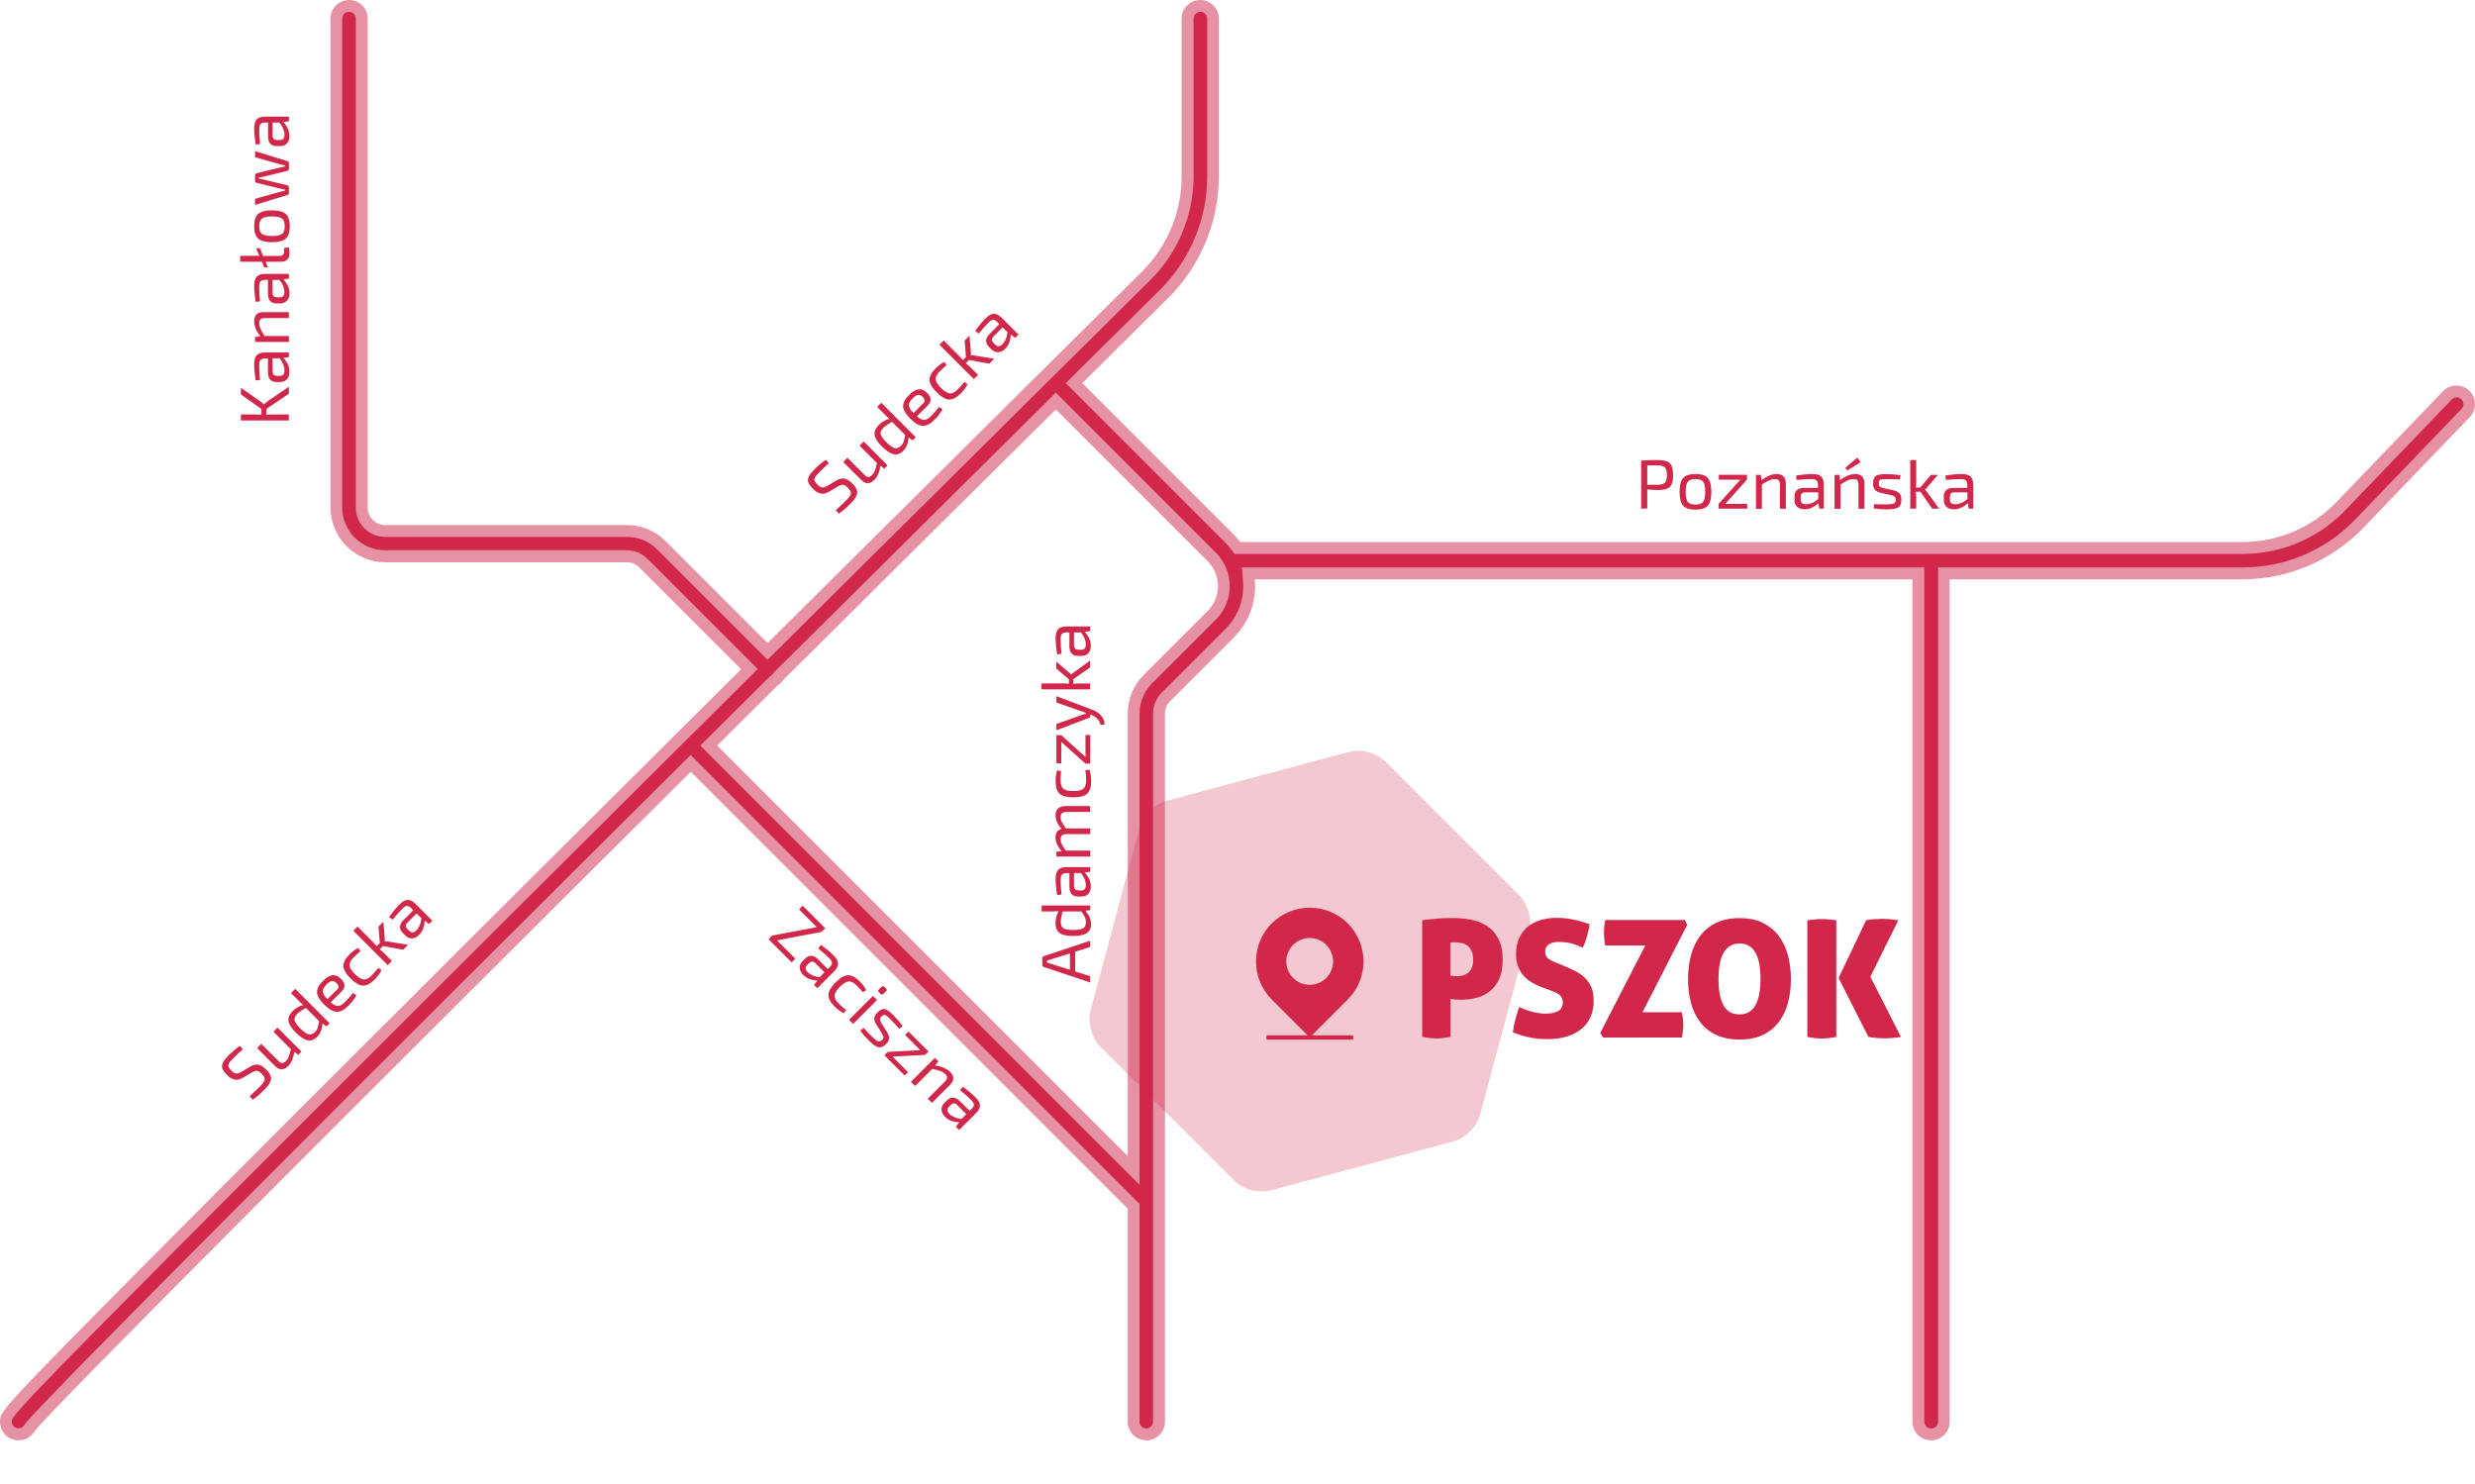 <?xml version="1.0" encoding="utf-8"?>
<svg version="1.1" id="Layer_1" xmlns="http://www.w3.org/2000/svg" xmlns:xlink="http://www.w3.org/1999/xlink" x="0px" y="0px"
	 viewBox="0 0 28.346 17" style="enable-background:new 0 0 28.346 17" xml:space="preserve">
<style type="text/css">
	.st0{opacity:0.25; fill:#D1274B;}
	.st1{opacity:0.5; fill:#D1274B;}
	.st2 {fill:#D1274B;}
</style>
<g transform="translate(0,-5.925)">
	<path class="st0" d="M14.125,19.437l-1.513-1.513c-0.115-0.115-0.16-0.283-0.118-0.441l0.554-2.066
		c0.042-0.158,0.165-0.281,0.323-0.323l2.066-0.554c0.158-0.042,0.326,0.003,0.441,0.118
		l1.513,1.513c0.115,0.115,0.16,0.283,0.118,0.441l-0.554,2.066
		c-0.042,0.158-0.165,0.281-0.323,0.323l-2.066,0.554C14.409,19.597,14.24,19.552,14.125,19.437z"/>
	<path class="st1" d="M28.281,10.4c-0.085-0.082-0.22-0.079-0.302,0.006l-1.237,1.287
		c-0.284,0.284-0.661,0.44-1.062,0.44H14.204c-0.022-0.029-0.045-0.057-0.072-0.083l-1.737-1.737
		c0.329-0.326,0.658-0.652,0.985-0.976c0.368-0.364,0.579-0.87,0.579-1.388V6.138
		c0-0.118-0.095-0.213-0.213-0.213s-0.213,0.095-0.213,0.213v1.811c0,0.405-0.165,0.8-0.452,1.085
		c-0.286,0.283-0.675,0.668-1.138,1.128c-0,0-0,0-0,0
		c-0,0-0,0-0,0c-0.852,0.844-1.958,1.942-3.152,3.128l-1.167-1.167
		c-0.119-0.119-0.276-0.184-0.444-0.184h-2.767c-0.111,0-0.202-0.09-0.202-0.202V6.138
		c0-0.118-0.095-0.213-0.213-0.213c-0.118,0-0.213,0.095-0.213,0.213v5.599
		c0,0.346,0.282,0.628,0.628,0.628h2.767c0.054,0,0.104,0.021,0.142,0.059l1.166,1.166
		c-0.24,0.238-0.482,0.479-0.726,0.722c-0,0-0,0-0,0
		c-0,0-0,0-0,0c-0.703,0.699-1.419,1.411-2.117,2.107
		c-1.659,1.653-2.97,2.964-3.896,3.897C0,22.078,0,22.088,0,22.208c0,0.118,0.095,0.213,0.213,0.213
		c0.079,0,0.148-0.043,0.185-0.107c0.234-0.292,3.499-3.559,7.513-7.55l5.005,5.005v2.439
		c0,0.118,0.095,0.213,0.213,0.213s0.213-0.095,0.213-0.213v-8.11c0-0.054,0.021-0.104,0.059-0.142
		l0.731-0.731c0.182-0.182,0.261-0.427,0.239-0.665h7.532v9.648c0,0.118,0.095,0.213,0.213,0.213
		s0.213-0.095,0.213-0.213v-9.648h3.35c0.515,0,0.999-0.201,1.367-0.568l1.24-1.29
		C28.369,10.617,28.366,10.482,28.281,10.4z M13.831,12.923l-0.731,0.731
		c-0.119,0.119-0.184,0.276-0.184,0.444v5.068l-4.702-4.702c0.23-0.228,0.461-0.459,0.695-0.691
		c0.012-0.008,0.024-0.017,0.035-0.028c0.011-0.011,0.02-0.022,0.028-0.034
		c1.018-1.012,2.07-2.055,3.121-3.097l1.738,1.738c0.076,0.076,0.118,0.178,0.118,0.286
		C13.949,12.745,13.907,12.847,13.831,12.923z"/>
	<path class="st2" d="M22.117,22.286c-0.043,0-0.078-0.035-0.078-0.078V12.424h-7.817l0.014,0.148
		c0.019,0.207-0.054,0.41-0.2,0.556l-0.731,0.731c-0.064,0.064-0.099,0.148-0.099,0.238v8.11
		c0,0.043-0.035,0.078-0.078,0.078s-0.078-0.035-0.078-0.078v-2.495l-5.14-5.14l-0.096,0.095
		c-3.285,3.266-7.256,7.228-7.523,7.561l-0.007,0.008l-0.005,0.009
		c-0.014,0.024-0.04,0.039-0.067,0.039c-0.043,0-0.078-0.035-0.078-0.078
		c0-0.005-0-0.01,0-0.015c0.026-0.083,0.512-0.576,1.708-1.781
		c0.921-0.929,2.232-2.24,3.895-3.897c0.685-0.683,1.388-1.382,2.078-2.068l0.863-0.857
		l-1.262-1.262c-0.064-0.064-0.148-0.099-0.238-0.099h-2.767c-0.272,0-0.492-0.221-0.492-0.492V6.138
		c0-0.043,0.035-0.078,0.078-0.078c0.043,0,0.078,0.035,0.078,0.078v5.599
		c0,0.186,0.151,0.337,0.337,0.337h2.767c0.132,0,0.255,0.051,0.348,0.144l1.263,1.263l0.096-0.095
		c1.176-1.168,2.266-2.249,3.113-3.089l1.178-1.167c0.313-0.31,0.493-0.741,0.493-1.181V6.138
		c0-0.043,0.035-0.078,0.078-0.078s0.078,0.035,0.078,0.078v1.811c0,0.482-0.196,0.953-0.538,1.292
		l-1.082,1.072l1.833,1.833c0.019,0.019,0.038,0.041,0.06,0.07l0.041,0.053h11.543
		c0.437,0,0.849-0.17,1.158-0.48l1.239-1.289c0.015-0.015,0.035-0.024,0.056-0.024
		c0.02,0,0.039,0.008,0.054,0.022c0.031,0.03,0.032,0.079,0.002,0.11l-1.24,1.29
		c-0.339,0.339-0.79,0.526-1.269,0.526h-3.486v9.784C22.195,22.251,22.16,22.286,22.117,22.286z
		 M11.997,10.517c-1.051,1.042-2.103,2.086-3.121,3.097l-0.01,0.01l-0.008,0.012
		c-0.003,0.004-0.006,0.009-0.01,0.012c-0.004,0.004-0.008,0.007-0.013,0.011l-0.012,0.008
		l-0.802,0.797l5.03,5.03v-5.395c0-0.132,0.051-0.255,0.144-0.348l0.731-0.731
		c0.102-0.102,0.158-0.237,0.158-0.382c0-0.144-0.056-0.28-0.158-0.382l-1.834-1.834L11.997,10.517z"
		/>
	<path class="st2" d="M3.309,10.434v-0.079l-0.247,0.167c-0.011,0.008-0.024,0.019-0.038,0.034H3.022
		c-0.014-0.014-0.025-0.024-0.035-0.03l-0.228-0.16v0.076l0.235,0.167v0.067
		C2.973,10.674,2.952,10.672,2.931,10.672H2.759v0.069h0.549V10.672H3.109
		c-0.019,0-0.038,0.002-0.058,0.005v-0.068L3.309,10.434z M3.294,10.093
		c-0.014-0.028-0.031-0.051-0.049-0.07l0.064-0.008V9.962H3.035c-0.045,0-0.077,0.011-0.096,0.033
		c-0.019,0.022-0.028,0.055-0.028,0.1c0,0.054,0.006,0.116,0.017,0.187l0.05-0.006
		c-0.007-0.073-0.01-0.128-0.01-0.166c0-0.03,0.005-0.051,0.015-0.062
		c0.01-0.011,0.027-0.017,0.052-0.017h0.034v0.162c0,0.034,0.008,0.06,0.025,0.079
		c0.017,0.019,0.04,0.028,0.07,0.028h0.042c0.035,0,0.061-0.01,0.08-0.031
		c0.019-0.021,0.028-0.049,0.028-0.085C3.316,10.151,3.309,10.121,3.294,10.093z M3.244,10.216
		c-0.009,0.01-0.024,0.014-0.044,0.014H3.175c-0.017,0-0.03-0.004-0.039-0.012
		c-0.009-0.008-0.014-0.021-0.014-0.039v-0.15h0.078c0.019,0.021,0.034,0.045,0.044,0.07
		c0.01,0.026,0.015,0.049,0.014,0.069C3.258,10.191,3.253,10.206,3.244,10.216z M3.037,9.568h0.271
		v-0.068H3.018c-0.071,0-0.107,0.035-0.107,0.105c0,0.053,0.024,0.111,0.071,0.174l-0.061,0.005v0.057
		h0.388V9.773H3.03C3.008,9.738,2.992,9.709,2.983,9.688C2.973,9.666,2.969,9.645,2.969,9.624
		c0-0.02,0.005-0.035,0.015-0.043C2.994,9.572,3.012,9.568,3.037,9.568z M3.294,9.193
		C3.28,9.165,3.263,9.142,3.245,9.124l0.064-0.008V9.062H3.035c-0.045,0-0.077,0.011-0.096,0.033
		C2.921,9.117,2.911,9.15,2.911,9.195c0,0.054,0.006,0.116,0.017,0.187l0.05-0.006
		c-0.007-0.073-0.01-0.128-0.01-0.166c0-0.03,0.005-0.051,0.015-0.062
		c0.01-0.011,0.027-0.017,0.052-0.017h0.034v0.162c0,0.034,0.008,0.06,0.025,0.079
		c0.017,0.019,0.04,0.028,0.07,0.028h0.042c0.035,0,0.061-0.01,0.08-0.031
		C3.306,9.348,3.316,9.319,3.316,9.284C3.316,9.251,3.309,9.221,3.294,9.193z M3.244,9.316
		c-0.009,0.01-0.024,0.014-0.044,0.014H3.175c-0.017,0-0.03-0.004-0.039-0.012
		C3.127,9.311,3.122,9.299,3.121,9.281V9.131h0.078c0.019,0.021,0.034,0.045,0.044,0.07
		c0.01,0.026,0.015,0.049,0.014,0.069C3.258,9.291,3.253,9.307,3.244,9.316z M3.025,8.987h0.044
		L3.043,8.923H3.217c0.031,0,0.056-0.008,0.073-0.025c0.017-0.017,0.026-0.04,0.026-0.069
		c0-0.033-0.003-0.057-0.01-0.071L3.254,8.765v0.038c0,0.035-0.017,0.053-0.052,0.053H3.014
		L2.978,8.769h-0.044L2.97,8.855H2.751v0.068h0.248L3.025,8.987z M3.115,8.699
		c0.074,0,0.127-0.014,0.158-0.041c0.031-0.028,0.046-0.075,0.046-0.141
		c0-0.067-0.015-0.114-0.046-0.141C3.242,8.348,3.189,8.334,3.115,8.334S2.988,8.348,2.957,8.375
		C2.927,8.402,2.911,8.449,2.911,8.516c0,0.066,0.015,0.113,0.046,0.141
		C2.988,8.685,3.041,8.699,3.115,8.699z M3,8.428c0.021-0.016,0.059-0.024,0.115-0.024
		c0.056,0,0.095,0.008,0.115,0.024c0.021,0.016,0.031,0.046,0.031,0.088
		c0,0.043-0.01,0.072-0.031,0.088c-0.021,0.016-0.059,0.024-0.115,0.024
		c-0.056,0-0.095-0.008-0.115-0.024c-0.021-0.016-0.031-0.045-0.031-0.088
		C2.969,8.474,2.979,8.444,3,8.428z M2.992,7.953C3.006,7.951,3.016,7.949,3.024,7.947
		l0.263-0.064C3.293,7.882,3.299,7.879,3.303,7.874c0.004-0.005,0.006-0.011,0.006-0.017V7.796
		c0-0.014-0.006-0.023-0.019-0.026L2.921,7.656v0.07l0.286,0.08
		c0.008,0.003,0.019,0.005,0.033,0.008C3.254,7.818,3.262,7.82,3.265,7.82v0.01
		C3.258,7.832,3.248,7.835,3.235,7.838C3.222,7.841,3.212,7.843,3.207,7.844L2.943,7.908
		C2.928,7.912,2.921,7.92,2.921,7.933v0.061c0,0.014,0.007,0.023,0.022,0.026l0.264,0.064
		l0.058,0.014v0.01C3.242,8.113,3.223,8.117,3.207,8.122l-0.286,0.08v0.07l0.369-0.113
		c0.013-0.003,0.019-0.012,0.019-0.026V8.073c0-0.014-0.007-0.023-0.022-0.027L3.024,7.983
		L2.962,7.969V7.96C2.969,7.958,2.979,7.956,2.992,7.953z M2.979,7.574
		c-0.007-0.073-0.01-0.128-0.01-0.166c0-0.03,0.005-0.051,0.015-0.062
		c0.01-0.011,0.027-0.017,0.052-0.017h0.034v0.162c0,0.034,0.008,0.06,0.025,0.079
		c0.017,0.019,0.04,0.028,0.07,0.028h0.042c0.035,0,0.061-0.01,0.08-0.031
		c0.019-0.021,0.028-0.049,0.028-0.085c0-0.032-0.007-0.062-0.021-0.09
		C3.28,7.364,3.263,7.341,3.245,7.322L3.309,7.314V7.261H3.035c-0.045,0-0.077,0.011-0.096,0.033
		C2.921,7.315,2.911,7.349,2.911,7.394c0,0.054,0.006,0.116,0.017,0.187L2.979,7.574z M3.121,7.329
		h0.078c0.019,0.021,0.034,0.045,0.044,0.07C3.253,7.425,3.258,7.448,3.258,7.469
		c0,0.021-0.005,0.037-0.014,0.046c-0.009,0.01-0.024,0.014-0.044,0.014H3.175
		c-0.017,0-0.03-0.004-0.039-0.012c-0.009-0.008-0.014-0.021-0.014-0.039V7.329z M11.937,16.901v0.073
		c0,0.014,0.006,0.023,0.019,0.026l0.53,0.177v-0.072l-0.172-0.054v-0.226l0.172-0.054v-0.072
		l-0.53,0.177C11.944,16.878,11.937,16.887,11.937,16.901z M11.991,16.926
		c0.016-0.004,0.031-0.009,0.045-0.013l0.218-0.069v0.188l-0.218-0.069l-0.045-0.014V16.926z
		 M12.487,16.349v-0.053h-0.557v0.068h0.119c0.028,0,0.053-0.001,0.076-0.003
		c-0.024,0.041-0.036,0.087-0.036,0.138c0,0.051,0.015,0.088,0.046,0.111
		c0.031,0.023,0.083,0.035,0.156,0.035c0.069,0,0.12-0.011,0.154-0.032
		c0.034-0.022,0.051-0.056,0.051-0.104c0-0.053-0.022-0.104-0.065-0.154L12.487,16.349z
		 M12.437,16.487c0,0.032-0.01,0.055-0.031,0.069c-0.021,0.014-0.059,0.02-0.115,0.02
		c-0.056,0-0.093-0.007-0.113-0.021c-0.02-0.014-0.029-0.038-0.029-0.072
		c0-0.028,0.007-0.068,0.022-0.119h0.214c0.02,0.029,0.034,0.051,0.042,0.068
		C12.433,16.449,12.437,16.467,12.437,16.487z M12.273,16.165c0.017,0.019,0.04,0.028,0.07,0.028
		h0.042c0.035,0,0.061-0.01,0.08-0.031c0.019-0.021,0.028-0.049,0.028-0.085
		c0-0.032-0.007-0.062-0.021-0.09c-0.014-0.028-0.031-0.051-0.049-0.07l0.064-0.008v-0.053h-0.273
		c-0.045,0-0.077,0.011-0.096,0.033c-0.019,0.022-0.028,0.055-0.028,0.1
		c0,0.054,0.006,0.116,0.017,0.187l0.05-0.006c-0.007-0.073-0.01-0.128-0.01-0.166
		c0-0.03,0.005-0.051,0.015-0.062c0.01-0.011,0.027-0.017,0.052-0.017h0.034v0.162
		C12.248,16.12,12.256,16.146,12.273,16.165z M12.3,15.924h0.078c0.019,0.021,0.034,0.045,0.044,0.07
		c0.01,0.026,0.015,0.049,0.014,0.069c0,0.021-0.005,0.037-0.014,0.046
		c-0.009,0.01-0.024,0.014-0.044,0.014h-0.025c-0.017,0-0.03-0.004-0.039-0.012
		c-0.009-0.008-0.014-0.021-0.014-0.039V15.924z M12.116,15.186c-0.018,0.018-0.027,0.043-0.027,0.077
		c0,0.051,0.023,0.103,0.068,0.156c-0.046,0.011-0.068,0.044-0.068,0.098
		c0,0.051,0.024,0.104,0.071,0.158l-0.061,0.004v0.056h0.388v-0.068h-0.28
		c-0.023-0.032-0.038-0.056-0.047-0.074c-0.008-0.017-0.013-0.035-0.013-0.054
		c0-0.021,0.005-0.036,0.016-0.046c0.011-0.01,0.028-0.015,0.053-0.015h0.271v-0.065h-0.279
		c-0.023-0.032-0.039-0.056-0.048-0.074c-0.008-0.017-0.013-0.035-0.013-0.054
		c0-0.021,0.005-0.036,0.016-0.046s0.028-0.014,0.052-0.015h0.271v-0.067h-0.291
		C12.161,15.159,12.135,15.168,12.116,15.186z M12.431,14.747c0.005,0.033,0.008,0.071,0.008,0.114
		c0,0.047-0.01,0.079-0.031,0.097c-0.021,0.018-0.059,0.027-0.115,0.027
		c-0.056,0-0.094-0.009-0.115-0.027c-0.021-0.018-0.031-0.05-0.031-0.097
		c0-0.035,0.002-0.07,0.005-0.105l-0.044-0.009c-0.012,0.032-0.018,0.074-0.018,0.125
		c0,0.067,0.015,0.115,0.045,0.143c0.03,0.028,0.083,0.042,0.158,0.042
		c0.075,0,0.128-0.014,0.158-0.042s0.046-0.075,0.046-0.142c0-0.05-0.007-0.095-0.02-0.133
		L12.431,14.747z M12.155,14.422l0.277,0.249h0.055v-0.328h-0.055v0.252l-0.277-0.25h-0.056v0.323
		h0.056V14.422z M12.508,14.053l-0.409-0.155v0.073l0.289,0.101c0.021,0.007,0.036,0.013,0.047,0.017
		v0.011c-0.01,0.002-0.025,0.007-0.047,0.014l-0.289,0.103v0.072l0.37-0.141
		c0.012-0.003,0.018-0.011,0.018-0.024v-0.015l0.017,0.006c0.025,0.011,0.047,0.025,0.063,0.042
		c0.017,0.017,0.03,0.041,0.039,0.071l0.045-0.006C12.647,14.144,12.599,14.087,12.508,14.053z
		 M12.487,13.753H12.354c-0.017,0-0.038,0.001-0.062,0.004v-0.053l0.194-0.135v-0.079l-0.186,0.135
		c-0.013,0.007-0.023,0.016-0.031,0.027h-0.002c-0.006-0.01-0.015-0.019-0.026-0.027l-0.143-0.122
		v0.079l0.144,0.123v0.051c-0.018-0.003-0.04-0.004-0.066-0.004h-0.248v0.068h0.557V13.753z
		 M12.157,13.413c-0.007-0.073-0.01-0.128-0.01-0.166c0-0.03,0.005-0.051,0.015-0.062
		c0.01-0.011,0.027-0.017,0.052-0.017h0.034v0.162c0,0.034,0.008,0.06,0.025,0.079
		c0.017,0.019,0.04,0.028,0.07,0.028h0.042c0.035,0,0.061-0.01,0.08-0.031
		c0.019-0.021,0.028-0.049,0.028-0.085c0-0.032-0.007-0.062-0.021-0.09
		c-0.014-0.028-0.031-0.051-0.049-0.07l0.064-0.008v-0.053h-0.273c-0.045,0-0.077,0.011-0.096,0.033
		c-0.019,0.022-0.028,0.055-0.028,0.1c0,0.054,0.006,0.116,0.017,0.187L12.157,13.413z M12.3,13.168
		h0.078c0.019,0.021,0.034,0.045,0.044,0.07c0.01,0.026,0.015,0.049,0.014,0.069
		c0,0.021-0.005,0.037-0.014,0.046c-0.009,0.01-0.024,0.014-0.044,0.014h-0.025
		c-0.017,0-0.03-0.004-0.039-0.012c-0.009-0.008-0.014-0.021-0.014-0.039V13.168z M18.985,11.194
		c-0.081,0-0.144,0.002-0.189,0.007v0.549h0.07v-0.22c0.041,0.005,0.083,0.007,0.127,0.007
		c0.063,0,0.107-0.012,0.132-0.036c0.025-0.024,0.037-0.069,0.037-0.136s-0.013-0.112-0.038-0.136
		C19.098,11.206,19.052,11.194,18.985,11.194z M19.068,11.454c-0.015,0.015-0.043,0.023-0.084,0.023
		h-0.118V11.256c0.021-0.001,0.06-0.001,0.118-0.001c0.04,0,0.068,0.008,0.084,0.023
		c0.015,0.015,0.023,0.045,0.023,0.088S19.083,11.439,19.068,11.454z M19.418,11.354
		c-0.066,0-0.113,0.015-0.141,0.046c-0.028,0.031-0.041,0.083-0.041,0.158s0.014,0.127,0.041,0.158
		c0.028,0.031,0.075,0.046,0.141,0.046c0.067,0,0.114-0.015,0.141-0.046
		c0.027-0.031,0.041-0.083,0.041-0.158s-0.014-0.127-0.041-0.158
		C19.532,11.369,19.485,11.354,19.418,11.354z M19.506,11.673c-0.016,0.021-0.046,0.031-0.088,0.031
		c-0.042,0-0.072-0.01-0.088-0.031c-0.016-0.021-0.024-0.059-0.024-0.115s0.008-0.095,0.024-0.115
		c0.016-0.021,0.045-0.031,0.088-0.031c0.042,0,0.072,0.01,0.088,0.031
		c0.016,0.021,0.024,0.059,0.024,0.115S19.522,11.652,19.506,11.673z M20.008,11.419v-0.056h-0.323v0.056
		h0.247l-0.249,0.277v0.055h0.328v-0.055h-0.252L20.008,11.419z M20.347,11.354
		c-0.053,0-0.111,0.024-0.174,0.071l-0.005-0.061h-0.057v0.388h0.068v-0.279
		c0.036-0.022,0.064-0.037,0.086-0.047c0.021-0.01,0.043-0.014,0.064-0.014
		c0.02,0,0.035,0.005,0.043,0.015c0.008,0.01,0.013,0.028,0.013,0.053v0.271h0.068V11.46
		C20.452,11.389,20.417,11.354,20.347,11.354z M20.757,11.354c-0.054,0-0.116,0.006-0.187,0.018
		l0.006,0.05c0.073-0.007,0.128-0.01,0.166-0.01c0.03,0,0.051,0.005,0.062,0.015
		c0.011,0.01,0.017,0.027,0.017,0.052v0.034h-0.162c-0.034,0-0.06,0.008-0.079,0.025
		c-0.019,0.017-0.028,0.04-0.028,0.07v0.042c0,0.035,0.011,0.061,0.031,0.08
		c0.021,0.019,0.049,0.028,0.085,0.028c0.032,0,0.063-0.007,0.09-0.022
		c0.028-0.014,0.051-0.031,0.07-0.049l0.008,0.064h0.053V11.478c0-0.045-0.011-0.077-0.033-0.096
		C20.836,11.363,20.802,11.354,20.757,11.354z M20.822,11.642c-0.021,0.019-0.045,0.034-0.07,0.044
		c-0.026,0.01-0.049,0.015-0.069,0.014c-0.021,0-0.037-0.005-0.046-0.014
		c-0.01-0.009-0.014-0.024-0.014-0.044v-0.025c0-0.017,0.004-0.03,0.012-0.039
		c0.008-0.009,0.021-0.014,0.039-0.014h0.15V11.642z M21.247,11.354c-0.053,0-0.111,0.024-0.174,0.071
		l-0.005-0.061h-0.057v0.388h0.068v-0.279c0.036-0.022,0.064-0.037,0.086-0.047
		c0.021-0.01,0.043-0.014,0.064-0.014c0.02,0,0.035,0.005,0.043,0.015
		c0.008,0.01,0.013,0.028,0.013,0.053v0.271h0.068V11.46C21.352,11.389,21.317,11.354,21.247,11.354z
		 M21.31,11.218l-0.039-0.052l-0.137,0.117l0.023,0.031L21.31,11.218z M21.687,11.541l-0.113-0.025
		c-0.021-0.005-0.036-0.011-0.044-0.017c-0.008-0.007-0.012-0.02-0.012-0.038
		c0-0.023,0.006-0.037,0.018-0.042c0.012-0.005,0.038-0.008,0.077-0.007
		c0.017,0,0.067,0.001,0.147,0.004l0.006-0.049c-0.047-0.007-0.101-0.011-0.163-0.012
		c-0.056-0.001-0.095,0.006-0.117,0.02c-0.023,0.015-0.034,0.043-0.034,0.086
		c0,0.032,0.007,0.056,0.02,0.072c0.013,0.016,0.036,0.028,0.068,0.036l0.111,0.025
		c0.022,0.005,0.038,0.011,0.047,0.018c0.009,0.007,0.014,0.019,0.014,0.036
		c0,0.022-0.008,0.037-0.023,0.044c-0.015,0.007-0.046,0.01-0.091,0.01
		c-0.044,0.001-0.089-0.001-0.134-0.003l-0.005,0.049c0.047,0.007,0.098,0.011,0.152,0.011
		c0.06,0,0.103-0.007,0.128-0.022s0.037-0.044,0.037-0.09c0-0.032-0.007-0.056-0.021-0.071
		C21.742,11.561,21.719,11.549,21.687,11.541z M22.046,11.534v-0.002
		c0.01-0.006,0.019-0.015,0.027-0.026l0.122-0.142h-0.079l-0.123,0.144h-0.051
		c0.003-0.018,0.004-0.04,0.004-0.066v-0.248h-0.068v0.557h0.068v-0.132
		c0-0.017-0.001-0.038-0.004-0.062h0.053l0.135,0.194h0.079l-0.135-0.186
		C22.066,11.552,22.057,11.541,22.046,11.534z M22.567,11.382c-0.022-0.019-0.055-0.028-0.1-0.028
		c-0.054,0-0.116,0.006-0.187,0.018l0.006,0.05c0.073-0.007,0.128-0.01,0.166-0.01
		c0.03,0,0.051,0.005,0.062,0.015c0.011,0.01,0.017,0.027,0.017,0.052v0.034h-0.162
		c-0.034,0-0.06,0.008-0.079,0.025c-0.019,0.017-0.028,0.04-0.028,0.07v0.042
		c0,0.035,0.011,0.061,0.031,0.08c0.021,0.019,0.049,0.028,0.085,0.028
		c0.032,0,0.063-0.007,0.09-0.022c0.028-0.014,0.051-0.031,0.07-0.049l0.008,0.064h0.053V11.478
		C22.599,11.433,22.589,11.401,22.567,11.382z M22.531,11.642c-0.021,0.019-0.045,0.034-0.07,0.044
		c-0.026,0.01-0.049,0.015-0.069,0.014c-0.021,0-0.037-0.005-0.046-0.014
		c-0.01-0.009-0.014-0.024-0.014-0.044v-0.025c0-0.017,0.004-0.03,0.012-0.039
		c0.008-0.009,0.021-0.014,0.039-0.014h0.15V11.642z M9.409,16.598l0.042-0.042l-0.258-0.258
		l-0.042,0.042l0.204,0.204L8.844,16.64l-0.042,0.042l0.265,0.265l0.042-0.042l-0.21-0.21
		L9.409,16.598z M9.598,16.958c-0.002-0.029-0.019-0.059-0.051-0.091
		c-0.038-0.038-0.086-0.078-0.145-0.12l-0.031,0.04c0.056,0.047,0.098,0.083,0.125,0.11
		c0.021,0.021,0.032,0.04,0.033,0.055c0.001,0.015-0.008,0.031-0.025,0.048l-0.024,0.024
		L9.367,16.91c-0.024-0.024-0.049-0.037-0.074-0.038c-0.025-0.001-0.048,0.008-0.07,0.03
		l-0.03,0.03c-0.024,0.024-0.036,0.051-0.034,0.079c0.002,0.028,0.015,0.055,0.04,0.08
		c0.023,0.023,0.049,0.039,0.079,0.049c0.03,0.01,0.058,0.014,0.084,0.014l-0.039,0.051
		l0.038,0.038l0.193-0.193C9.585,17.017,9.6,16.986,9.598,16.958z M9.389,17.116
		c-0.029-0.001-0.055-0.008-0.081-0.019c-0.025-0.011-0.045-0.024-0.059-0.039
		c-0.015-0.015-0.023-0.029-0.023-0.043c-0-0.013,0.007-0.027,0.021-0.041l0.017-0.017
		c0.012-0.012,0.024-0.018,0.036-0.019c0.012-0.001,0.024,0.005,0.037,0.017l0.106,0.106
		L9.389,17.116z M9.721,17.165c0.027-0.002,0.058,0.014,0.091,0.047
		c0.025,0.025,0.048,0.051,0.071,0.078l0.037-0.025c-0.014-0.031-0.039-0.065-0.075-0.101
		c-0.048-0.048-0.092-0.071-0.133-0.069C9.67,17.096,9.623,17.123,9.57,17.176
		c-0.053,0.053-0.08,0.1-0.082,0.141s0.021,0.086,0.068,0.133c0.036,0.036,0.072,0.062,0.108,0.08
		l0.027-0.037c-0.027-0.02-0.056-0.045-0.086-0.075c-0.033-0.033-0.049-0.063-0.047-0.091
		c0.002-0.027,0.023-0.061,0.062-0.101C9.66,17.188,9.693,17.167,9.721,17.165z M9.998,17.331
		l-0.274,0.274l0.047,0.047l0.274-0.274L9.998,17.331z M10.097,17.226l-0.032,0.032
		c-0.01,0.01-0.01,0.02,0,0.029l0.022,0.022c0.01,0.01,0.02,0.01,0.029,0l0.032-0.032
		c0.01-0.01,0.01-0.02-0-0.029l-0.022-0.022C10.117,17.217,10.107,17.217,10.097,17.226z
		 M10.183,17.819c0.001-0.021-0.007-0.046-0.024-0.074l-0.062-0.098
		c-0.012-0.018-0.018-0.033-0.019-0.044c-0.001-0.011,0.005-0.023,0.018-0.036
		c0.016-0.016,0.03-0.022,0.043-0.017c0.012,0.005,0.032,0.021,0.06,0.05
		c0.012,0.012,0.046,0.048,0.101,0.107l0.039-0.031c-0.028-0.038-0.064-0.079-0.107-0.124
		c-0.039-0.04-0.071-0.063-0.097-0.069c-0.026-0.006-0.055,0.007-0.085,0.037
		c-0.023,0.023-0.035,0.044-0.037,0.065c-0.002,0.021,0.005,0.045,0.023,0.073l0.061,0.097
		c0.012,0.02,0.019,0.035,0.021,0.046c0.002,0.011-0.003,0.023-0.016,0.035
		c-0.016,0.016-0.032,0.021-0.047,0.015c-0.016-0.006-0.04-0.025-0.072-0.057
		c-0.031-0.031-0.062-0.063-0.092-0.097l-0.038,0.032c0.028,0.039,0.061,0.077,0.1,0.115
		c0.043,0.043,0.078,0.068,0.106,0.075c0.028,0.007,0.058-0.005,0.09-0.037
		C10.17,17.861,10.182,17.84,10.183,17.819z M10.595,18.007l0.039-0.039l-0.229-0.229l-0.039,0.039
		l0.174,0.174l-0.372,0.02l-0.039,0.039l0.232,0.232l0.039-0.039l-0.178-0.178L10.595,18.007z
		 M10.881,18.201c-0.038-0.038-0.095-0.062-0.173-0.073l0.04-0.047l-0.041-0.04l-0.274,0.274
		l0.048,0.048l0.197-0.197c0.041,0.01,0.072,0.019,0.094,0.027
		c0.022,0.008,0.04,0.02,0.055,0.035c0.014,0.014,0.021,0.028,0.02,0.041
		c-0.001,0.013-0.011,0.029-0.029,0.047l-0.192,0.192l0.048,0.048l0.205-0.205
		C10.931,18.3,10.931,18.25,10.881,18.201z M11.027,18.371l-0.031,0.04
		c0.056,0.047,0.098,0.083,0.125,0.11c0.021,0.021,0.032,0.04,0.033,0.055
		c0.001,0.015-0.008,0.031-0.025,0.048l-0.024,0.024l-0.114-0.114
		c-0.024-0.024-0.049-0.037-0.074-0.038c-0.025-0.001-0.048,0.008-0.07,0.03l-0.03,0.03
		c-0.024,0.024-0.036,0.051-0.034,0.079c0.001,0.028,0.015,0.055,0.04,0.08
		c0.023,0.023,0.049,0.039,0.079,0.049c0.03,0.01,0.058,0.014,0.084,0.014l-0.039,0.051
		l0.038,0.038l0.193-0.193c0.032-0.032,0.047-0.062,0.045-0.091c-0.002-0.029-0.019-0.059-0.051-0.091
		C11.133,18.453,11.085,18.413,11.027,18.371z M11.013,18.74c-0.029-0.002-0.055-0.008-0.081-0.019
		c-0.025-0.011-0.045-0.024-0.059-0.039c-0.015-0.015-0.023-0.029-0.023-0.043
		c-0-0.013,0.007-0.027,0.021-0.041l0.017-0.017c0.012-0.012,0.024-0.018,0.036-0.019
		c0.012-0.001,0.024,0.005,0.037,0.017l0.106,0.106L11.013,18.74z M2.959,18.119
		c-0.029-0.006-0.061,0.002-0.097,0.024l-0.099,0.059c-0.023,0.014-0.042,0.02-0.058,0.018
		c-0.016-0.001-0.034-0.012-0.055-0.033c-0.014-0.014-0.024-0.027-0.03-0.037
		c-0.006-0.011-0.007-0.021-0.003-0.033c0.004-0.011,0.009-0.021,0.016-0.03
		c0.007-0.009,0.019-0.021,0.035-0.038c0.037-0.037,0.074-0.072,0.113-0.107l-0.033-0.039
		C2.711,17.928,2.669,17.963,2.622,18.008c-0.024,0.024-0.041,0.044-0.053,0.06
		c-0.012,0.016-0.02,0.034-0.024,0.052c-0.005,0.018-0.002,0.037,0.007,0.055
		c0.009,0.018,0.025,0.039,0.047,0.061c0.03,0.03,0.06,0.048,0.089,0.054
		c0.029,0.006,0.061-0.002,0.095-0.022l0.101-0.06c0.023-0.013,0.042-0.02,0.057-0.019
		c0.016,0.001,0.034,0.012,0.056,0.034c0.026,0.026,0.037,0.048,0.035,0.067
		c-0.003,0.019-0.02,0.043-0.05,0.074c-0.016,0.016-0.056,0.055-0.122,0.116l0.033,0.04
		c0.047-0.032,0.09-0.069,0.131-0.11c0.048-0.048,0.075-0.089,0.08-0.122
		s-0.013-0.071-0.056-0.114C3.017,18.143,2.987,18.124,2.959,18.119z M3.131,17.741l0.2,0.2
		c-0.008,0.035-0.015,0.063-0.023,0.084c-0.008,0.02-0.019,0.038-0.033,0.052
		C3.26,18.092,3.245,18.1,3.231,18.1s-0.029-0.009-0.046-0.027l-0.192-0.192L2.944,17.928
		l0.206,0.206c0.05,0.05,0.1,0.051,0.15,0.001c0.038-0.038,0.061-0.093,0.071-0.165
		l0.043,0.036l0.038-0.038l-0.274-0.274L3.131,17.741z M3.333,17.299l0.084,0.084
		c0.019,0.02,0.038,0.037,0.056,0.052c-0.046,0.012-0.087,0.036-0.123,0.072
		c-0.036,0.036-0.052,0.073-0.046,0.111c0.005,0.038,0.034,0.083,0.086,0.135
		c0.049,0.049,0.093,0.078,0.132,0.086c0.039,0.009,0.075-0.004,0.109-0.038
		c0.038-0.038,0.058-0.089,0.063-0.155l0.044,0.035l0.037-0.037l-0.394-0.394L3.333,17.299z
		 M3.655,17.621c-0.006,0.035-0.012,0.06-0.018,0.077c-0.006,0.017-0.016,0.033-0.031,0.047
		c-0.023,0.023-0.047,0.032-0.071,0.026c-0.024-0.005-0.056-0.028-0.096-0.067
		c-0.039-0.039-0.061-0.071-0.065-0.095c-0.004-0.024,0.006-0.048,0.03-0.072
		c0.02-0.02,0.053-0.043,0.099-0.069L3.655,17.621z M3.954,17.399
		c-0.03,0.03-0.056,0.045-0.08,0.047c-0.024,0.002-0.053-0.012-0.087-0.041l0.128-0.128
		c0.044-0.044,0.04-0.092-0.012-0.143c-0.03-0.03-0.062-0.043-0.095-0.039
		c-0.034,0.004-0.071,0.026-0.112,0.067c-0.045,0.045-0.067,0.088-0.065,0.129
		c0.002,0.041,0.029,0.088,0.082,0.14c0.053,0.053,0.1,0.08,0.142,0.082
		c0.042,0.002,0.087-0.021,0.134-0.068c0.047-0.047,0.077-0.087,0.091-0.122l-0.037-0.027
		C4.014,17.334,3.985,17.368,3.954,17.399z M3.697,17.281c-0.001-0.024,0.012-0.05,0.041-0.079
		c0.024-0.024,0.045-0.038,0.063-0.04c0.018-0.003,0.035,0.005,0.053,0.022
		c0.027,0.027,0.031,0.05,0.011,0.07L3.749,17.369C3.716,17.334,3.698,17.305,3.697,17.281z
		 M4.257,17.096c-0.033,0.033-0.063,0.049-0.091,0.047c-0.027-0.002-0.061-0.023-0.101-0.062
		c-0.039-0.039-0.06-0.073-0.062-0.1c-0.002-0.027,0.014-0.058,0.047-0.091
		c0.025-0.025,0.051-0.048,0.078-0.071l-0.025-0.037c-0.032,0.014-0.065,0.039-0.101,0.075
		c-0.048,0.048-0.071,0.092-0.069,0.133c0.002,0.041,0.029,0.088,0.082,0.141
		c0.053,0.053,0.1,0.08,0.141,0.082c0.041,0.002,0.086-0.021,0.133-0.068
		c0.036-0.036,0.062-0.072,0.08-0.108L4.332,17.01C4.312,17.037,4.287,17.066,4.257,17.096z
		 M4.406,16.707l-0.001-0.001c0.003-0.012,0.003-0.024,0.001-0.038L4.391,16.481l-0.056,0.056
		l0.015,0.189l-0.036,0.036c-0.011-0.015-0.026-0.031-0.044-0.05l-0.175-0.175l-0.048,0.048
		l0.394,0.394l0.048-0.048l-0.093-0.093C4.383,16.826,4.368,16.812,4.349,16.797l0.037-0.037
		l0.232,0.042l0.056-0.056l-0.227-0.037C4.433,16.706,4.42,16.705,4.406,16.707z M4.667,16.232
		c-0.029,0.002-0.059,0.019-0.091,0.051c-0.038,0.038-0.078,0.086-0.12,0.145l0.04,0.031
		c0.047-0.056,0.083-0.098,0.11-0.125c0.021-0.021,0.04-0.033,0.055-0.033
		c0.015-0.001,0.031,0.008,0.048,0.025l0.024,0.024l-0.114,0.114
		c-0.024,0.024-0.037,0.049-0.038,0.074c-0.001,0.025,0.008,0.048,0.03,0.07l0.03,0.03
		c0.024,0.024,0.051,0.036,0.079,0.034c0.028-0.001,0.055-0.015,0.08-0.04
		c0.023-0.023,0.039-0.049,0.049-0.079c0.01-0.03,0.014-0.058,0.014-0.084l0.051,0.039
		l0.038-0.038l-0.193-0.193C4.726,16.244,4.696,16.23,4.667,16.232z M4.826,16.441
		c-0.002,0.029-0.008,0.056-0.019,0.081c-0.011,0.025-0.024,0.045-0.039,0.059
		c-0.015,0.015-0.029,0.023-0.043,0.023c-0.013,0-0.027-0.007-0.041-0.021l-0.017-0.017
		c-0.012-0.012-0.018-0.024-0.019-0.036c-0.001-0.012,0.005-0.024,0.017-0.037l0.106-0.106
		L4.826,16.441z M9.311,11.524c0.03,0.03,0.06,0.048,0.09,0.054
		c0.029,0.006,0.061-0.002,0.095-0.022l0.101-0.06c0.023-0.014,0.042-0.02,0.057-0.019
		c0.016,0.001,0.034,0.012,0.056,0.034c0.026,0.026,0.037,0.048,0.035,0.067
		c-0.003,0.019-0.02,0.043-0.05,0.074c-0.016,0.017-0.056,0.055-0.122,0.116l0.033,0.04
		c0.047-0.032,0.09-0.069,0.131-0.11c0.048-0.048,0.075-0.089,0.08-0.122
		c0.005-0.033-0.013-0.071-0.056-0.114c-0.031-0.031-0.061-0.05-0.09-0.055
		c-0.029-0.006-0.061,0.002-0.097,0.024l-0.099,0.059c-0.023,0.013-0.042,0.02-0.058,0.018
		c-0.016-0.001-0.034-0.012-0.055-0.033c-0.014-0.014-0.024-0.027-0.03-0.037
		c-0.006-0.011-0.007-0.021-0.003-0.033c0.004-0.011,0.009-0.021,0.016-0.03
		c0.007-0.009,0.019-0.021,0.035-0.038c0.037-0.037,0.074-0.072,0.113-0.107l-0.033-0.039
		c-0.038,0.024-0.08,0.059-0.127,0.104c-0.024,0.024-0.041,0.044-0.053,0.06
		c-0.012,0.016-0.02,0.034-0.024,0.052c-0.005,0.018-0.002,0.037,0.007,0.055
		C9.273,11.481,9.289,11.501,9.311,11.524z M10.013,11.422c0.038-0.038,0.061-0.092,0.071-0.165
		l0.043,0.036l0.038-0.038L9.892,10.981l-0.048,0.048l0.2,0.2
		c-0.008,0.035-0.015,0.063-0.023,0.084c-0.008,0.02-0.019,0.038-0.033,0.052
		c-0.016,0.016-0.031,0.024-0.044,0.023c-0.014-0-0.029-0.009-0.046-0.027l-0.192-0.192
		l-0.048,0.048L9.863,11.421C9.913,11.472,9.963,11.472,10.013,11.422z M10.017,10.906
		c0.005,0.038,0.034,0.083,0.086,0.135c0.049,0.049,0.093,0.078,0.132,0.086
		c0.039,0.009,0.075-0.004,0.109-0.038c0.038-0.038,0.058-0.089,0.063-0.155l0.044,0.035
		l0.037-0.037l-0.394-0.394l-0.048,0.048l0.084,0.084c0.02,0.02,0.038,0.037,0.056,0.052
		c-0.046,0.012-0.087,0.036-0.123,0.072C10.028,10.831,10.012,10.868,10.017,10.906z M10.117,10.825
		c0.02-0.02,0.053-0.043,0.099-0.069l0.151,0.151c-0.006,0.035-0.012,0.06-0.018,0.077
		c-0.006,0.017-0.016,0.033-0.031,0.047c-0.023,0.023-0.047,0.032-0.071,0.026
		c-0.024-0.005-0.056-0.028-0.096-0.067c-0.039-0.039-0.061-0.071-0.065-0.095
		S10.092,10.85,10.117,10.825z M10.567,10.802c0.042,0.002,0.087-0.021,0.134-0.068
		c0.047-0.047,0.077-0.087,0.091-0.122l-0.037-0.027c-0.028,0.037-0.057,0.071-0.088,0.102
		c-0.03,0.03-0.056,0.045-0.08,0.047c-0.024,0.002-0.053-0.012-0.087-0.04l0.128-0.128
		c0.044-0.044,0.04-0.092-0.012-0.143c-0.03-0.03-0.062-0.043-0.095-0.039
		c-0.034,0.004-0.071,0.026-0.112,0.067c-0.045,0.045-0.067,0.088-0.065,0.129
		c0.002,0.041,0.029,0.088,0.082,0.14C10.477,10.773,10.525,10.8,10.567,10.802z M10.451,10.489
		c0.024-0.024,0.045-0.038,0.063-0.041c0.018-0.003,0.035,0.005,0.053,0.022
		c0.027,0.027,0.031,0.05,0.011,0.07L10.462,10.657c-0.034-0.035-0.051-0.065-0.053-0.089
		C10.408,10.545,10.422,10.518,10.451,10.489z M10.869,10.501c0.041,0.002,0.086-0.021,0.133-0.068
		c0.036-0.036,0.062-0.072,0.08-0.108l-0.037-0.027c-0.02,0.027-0.045,0.056-0.075,0.086
		c-0.033,0.033-0.063,0.049-0.091,0.047c-0.027-0.002-0.061-0.023-0.101-0.062
		c-0.039-0.039-0.06-0.073-0.062-0.1c-0.002-0.027,0.014-0.058,0.047-0.091
		c0.025-0.025,0.051-0.048,0.078-0.071l-0.025-0.037c-0.031,0.014-0.065,0.039-0.101,0.075
		c-0.048,0.048-0.071,0.092-0.069,0.133c0.002,0.041,0.029,0.088,0.082,0.141
		C10.781,10.471,10.828,10.499,10.869,10.501z M11.119,9.994l-0.001-0.001
		c0.003-0.012,0.003-0.024,0.001-0.038L11.104,9.769l-0.056,0.056l0.015,0.189l-0.036,0.036
		c-0.011-0.015-0.026-0.031-0.044-0.05l-0.175-0.175l-0.048,0.048l0.394,0.394l0.048-0.048
		l-0.093-0.093c-0.012-0.012-0.028-0.026-0.047-0.041l0.037-0.037l0.232,0.042l0.056-0.056
		l-0.227-0.037C11.146,9.994,11.132,9.993,11.119,9.994z M11.38,9.519
		c-0.029,0.002-0.059,0.019-0.091,0.051c-0.038,0.038-0.078,0.086-0.12,0.145l0.04,0.031
		c0.047-0.056,0.083-0.098,0.11-0.125c0.021-0.021,0.04-0.032,0.055-0.033
		c0.015-0.001,0.031,0.008,0.048,0.025l0.024,0.024l-0.114,0.114c-0.024,0.024-0.037,0.049-0.038,0.074
		c-0.001,0.025,0.008,0.048,0.03,0.07l0.03,0.03c0.024,0.024,0.051,0.036,0.079,0.034
		c0.028-0.001,0.055-0.015,0.08-0.04c0.023-0.023,0.039-0.049,0.049-0.079
		c0.01-0.03,0.014-0.058,0.014-0.084l0.051,0.039l0.038-0.038l-0.193-0.193
		C11.439,9.532,11.409,9.517,11.38,9.519z M11.538,9.728c-0.002,0.028-0.008,0.055-0.019,0.081
		c-0.011,0.025-0.024,0.045-0.039,0.059c-0.015,0.015-0.029,0.023-0.043,0.023
		c-0.013,0-0.027-0.007-0.041-0.021l-0.017-0.017c-0.012-0.012-0.018-0.024-0.019-0.036
		c-0.001-0.012,0.005-0.024,0.017-0.037l0.106-0.106L11.538,9.728z"/>
	<path class="st2" d="M15.436,17.372c0.24-0.24,0.24-0.63,0-0.871c-0.24-0.24-0.63-0.24-0.871,0
		c-0.24,0.24-0.24,0.63,0,0.871l0.411,0.411H14.505v0.049h0.992v-0.049h-0.472L15.436,17.372z
		 M14.732,16.936c0-0.148,0.12-0.268,0.268-0.268c0.148,0,0.268,0.12,0.268,0.268
		c0,0.148-0.12,0.268-0.268,0.268C14.852,17.205,14.732,17.085,14.732,16.936z"/>
	<path class="st2" d="M17.027,16.528c-0.054-0.034-0.115-0.058-0.182-0.07c-0.067-0.012-0.134-0.019-0.2-0.019
		c-0.09,0-0.164,0.003-0.224,0.01c-0.059,0.007-0.103,0.012-0.132,0.016v1.336
		c0.065,0.011,0.119,0.017,0.163,0.017c0.022,0,0.047-0.001,0.073-0.004
		c0.026-0.003,0.055-0.007,0.088-0.013v-0.436c0.01,0.003,0.027,0.005,0.051,0.007
		c0.024,0.002,0.048,0.003,0.072,0.003c0.06,0,0.118-0.008,0.175-0.022
		c0.057-0.015,0.107-0.04,0.152-0.075c0.044-0.035,0.08-0.082,0.107-0.14
		c0.027-0.059,0.04-0.132,0.04-0.221c0-0.1-0.017-0.181-0.051-0.243
		C17.125,16.611,17.081,16.563,17.027,16.528z M16.822,17.059c-0.034,0.031-0.077,0.047-0.131,0.047
		c-0.016,0-0.032-0.001-0.047-0.002c-0.015-0.001-0.026-0.003-0.032-0.006v-0.378
		c0.01-0.001,0.02-0.002,0.03-0.002s0.019,0,0.026,0c0.027,0,0.054,0.003,0.079,0.009
		c0.025,0.006,0.047,0.017,0.065,0.033c0.019,0.016,0.033,0.036,0.044,0.062
		c0.011,0.026,0.016,0.057,0.016,0.094C16.873,16.98,16.856,17.028,16.822,17.059z M18.156,17.129
		c-0.03-0.031-0.066-0.057-0.108-0.079s-0.089-0.043-0.141-0.065l-0.09-0.036
		c-0.032-0.012-0.061-0.027-0.084-0.045c-0.024-0.017-0.036-0.044-0.036-0.08
		c0-0.021,0.004-0.039,0.013-0.053c0.009-0.014,0.02-0.026,0.035-0.034
		c0.014-0.008,0.031-0.014,0.049-0.018c0.018-0.004,0.037-0.006,0.057-0.006
		c0.065,0,0.119,0.008,0.163,0.022c0.044,0.015,0.082,0.029,0.114,0.043
		c0.02-0.042,0.036-0.088,0.05-0.136c0.013-0.048,0.022-0.092,0.027-0.132
		c-0.067-0.024-0.131-0.042-0.19-0.054c-0.059-0.012-0.121-0.019-0.184-0.019
		c-0.071,0-0.135,0.009-0.193,0.027c-0.057,0.018-0.106,0.045-0.147,0.08
		c-0.041,0.036-0.072,0.079-0.094,0.13c-0.022,0.051-0.034,0.11-0.034,0.176
		c0,0.054,0.007,0.1,0.022,0.14c0.014,0.04,0.035,0.075,0.061,0.106
		c0.026,0.031,0.058,0.057,0.094,0.079c0.037,0.022,0.078,0.042,0.123,0.058l0.105,0.039
		c0.016,0.006,0.032,0.013,0.048,0.02c0.016,0.007,0.03,0.015,0.042,0.025
		c0.012,0.01,0.022,0.022,0.03,0.036c0.007,0.014,0.011,0.032,0.011,0.052
		c0,0.047-0.018,0.081-0.053,0.1c-0.036,0.019-0.085,0.029-0.149,0.029
		c-0.085,0-0.185-0.025-0.299-0.075c-0.017,0.051-0.032,0.101-0.045,0.151
		c-0.013,0.049-0.021,0.096-0.026,0.139c0.069,0.026,0.133,0.046,0.192,0.058
		s0.128,0.019,0.205,0.019c0.085,0,0.16-0.01,0.225-0.031c0.066-0.021,0.121-0.05,0.166-0.088
		c0.045-0.038,0.079-0.084,0.102-0.137c0.023-0.053,0.035-0.113,0.035-0.179
		c0-0.061-0.008-0.113-0.024-0.156C18.209,17.196,18.186,17.159,18.156,17.129z M19.296,16.462h-0.911
		c-0.006,0.027-0.01,0.054-0.012,0.079c-0.002,0.025-0.003,0.048-0.003,0.069
		c0,0.021,0.001,0.044,0.003,0.067c0.002,0.024,0.006,0.049,0.012,0.077h0.458l-0.516,1.003
		l0.034,0.051H19.262c0.011-0.052,0.017-0.102,0.017-0.148c0-0.042-0.006-0.09-0.017-0.142h-0.451
		l0.513-1.001L19.296,16.462z M20.369,16.64c-0.048-0.062-0.109-0.111-0.182-0.147
		c-0.074-0.036-0.162-0.053-0.264-0.053c-0.102,0-0.191,0.018-0.265,0.053
		c-0.074,0.035-0.135,0.084-0.183,0.147c-0.048,0.062-0.084,0.136-0.107,0.222
		c-0.023,0.085-0.035,0.178-0.035,0.278c0,0.1,0.012,0.192,0.035,0.276
		c0.023,0.084,0.059,0.157,0.107,0.219c0.048,0.062,0.109,0.11,0.183,0.144
		c0.074,0.034,0.162,0.052,0.265,0.052c0.102,0,0.19-0.017,0.264-0.052
		c0.074-0.034,0.134-0.082,0.182-0.144c0.048-0.062,0.084-0.135,0.107-0.219
		c0.023-0.084,0.035-0.176,0.035-0.276c0-0.1-0.012-0.192-0.035-0.278
		C20.452,16.776,20.417,16.702,20.369,16.64z M19.923,17.543c-0.082,0-0.143-0.033-0.182-0.1
		c-0.039-0.067-0.059-0.168-0.059-0.304c0-0.272,0.081-0.408,0.243-0.408
		c0.158,0,0.238,0.136,0.238,0.408C20.162,17.409,20.082,17.543,19.923,17.543z M20.864,16.451
		c-0.021,0-0.046,0.001-0.073,0.004c-0.027,0.003-0.058,0.006-0.092,0.011v1.336
		c0.065,0.011,0.12,0.017,0.167,0.017c0.044,0,0.099-0.006,0.165-0.017v-1.336
		c-0.032-0.005-0.063-0.009-0.091-0.011C20.911,16.452,20.886,16.451,20.864,16.451z M21.421,17.111
		l0.32-0.646c-0.011-0.001-0.025-0.003-0.04-0.005c-0.016-0.002-0.032-0.004-0.049-0.006
		c-0.017-0.002-0.034-0.003-0.051-0.004c-0.017-0.001-0.033-0.001-0.047-0.001
		c-0.029,0-0.057,0.001-0.084,0.003c-0.027,0.002-0.06,0.006-0.097,0.012l-0.316,0.662l0.342,0.674
		c0.024,0.005,0.052,0.009,0.086,0.012c0.034,0.003,0.069,0.005,0.105,0.005
		c0.029,0,0.061-0.002,0.096-0.005c0.036-0.003,0.064-0.007,0.085-0.012L21.421,17.111z"/>
</g>
</svg>
